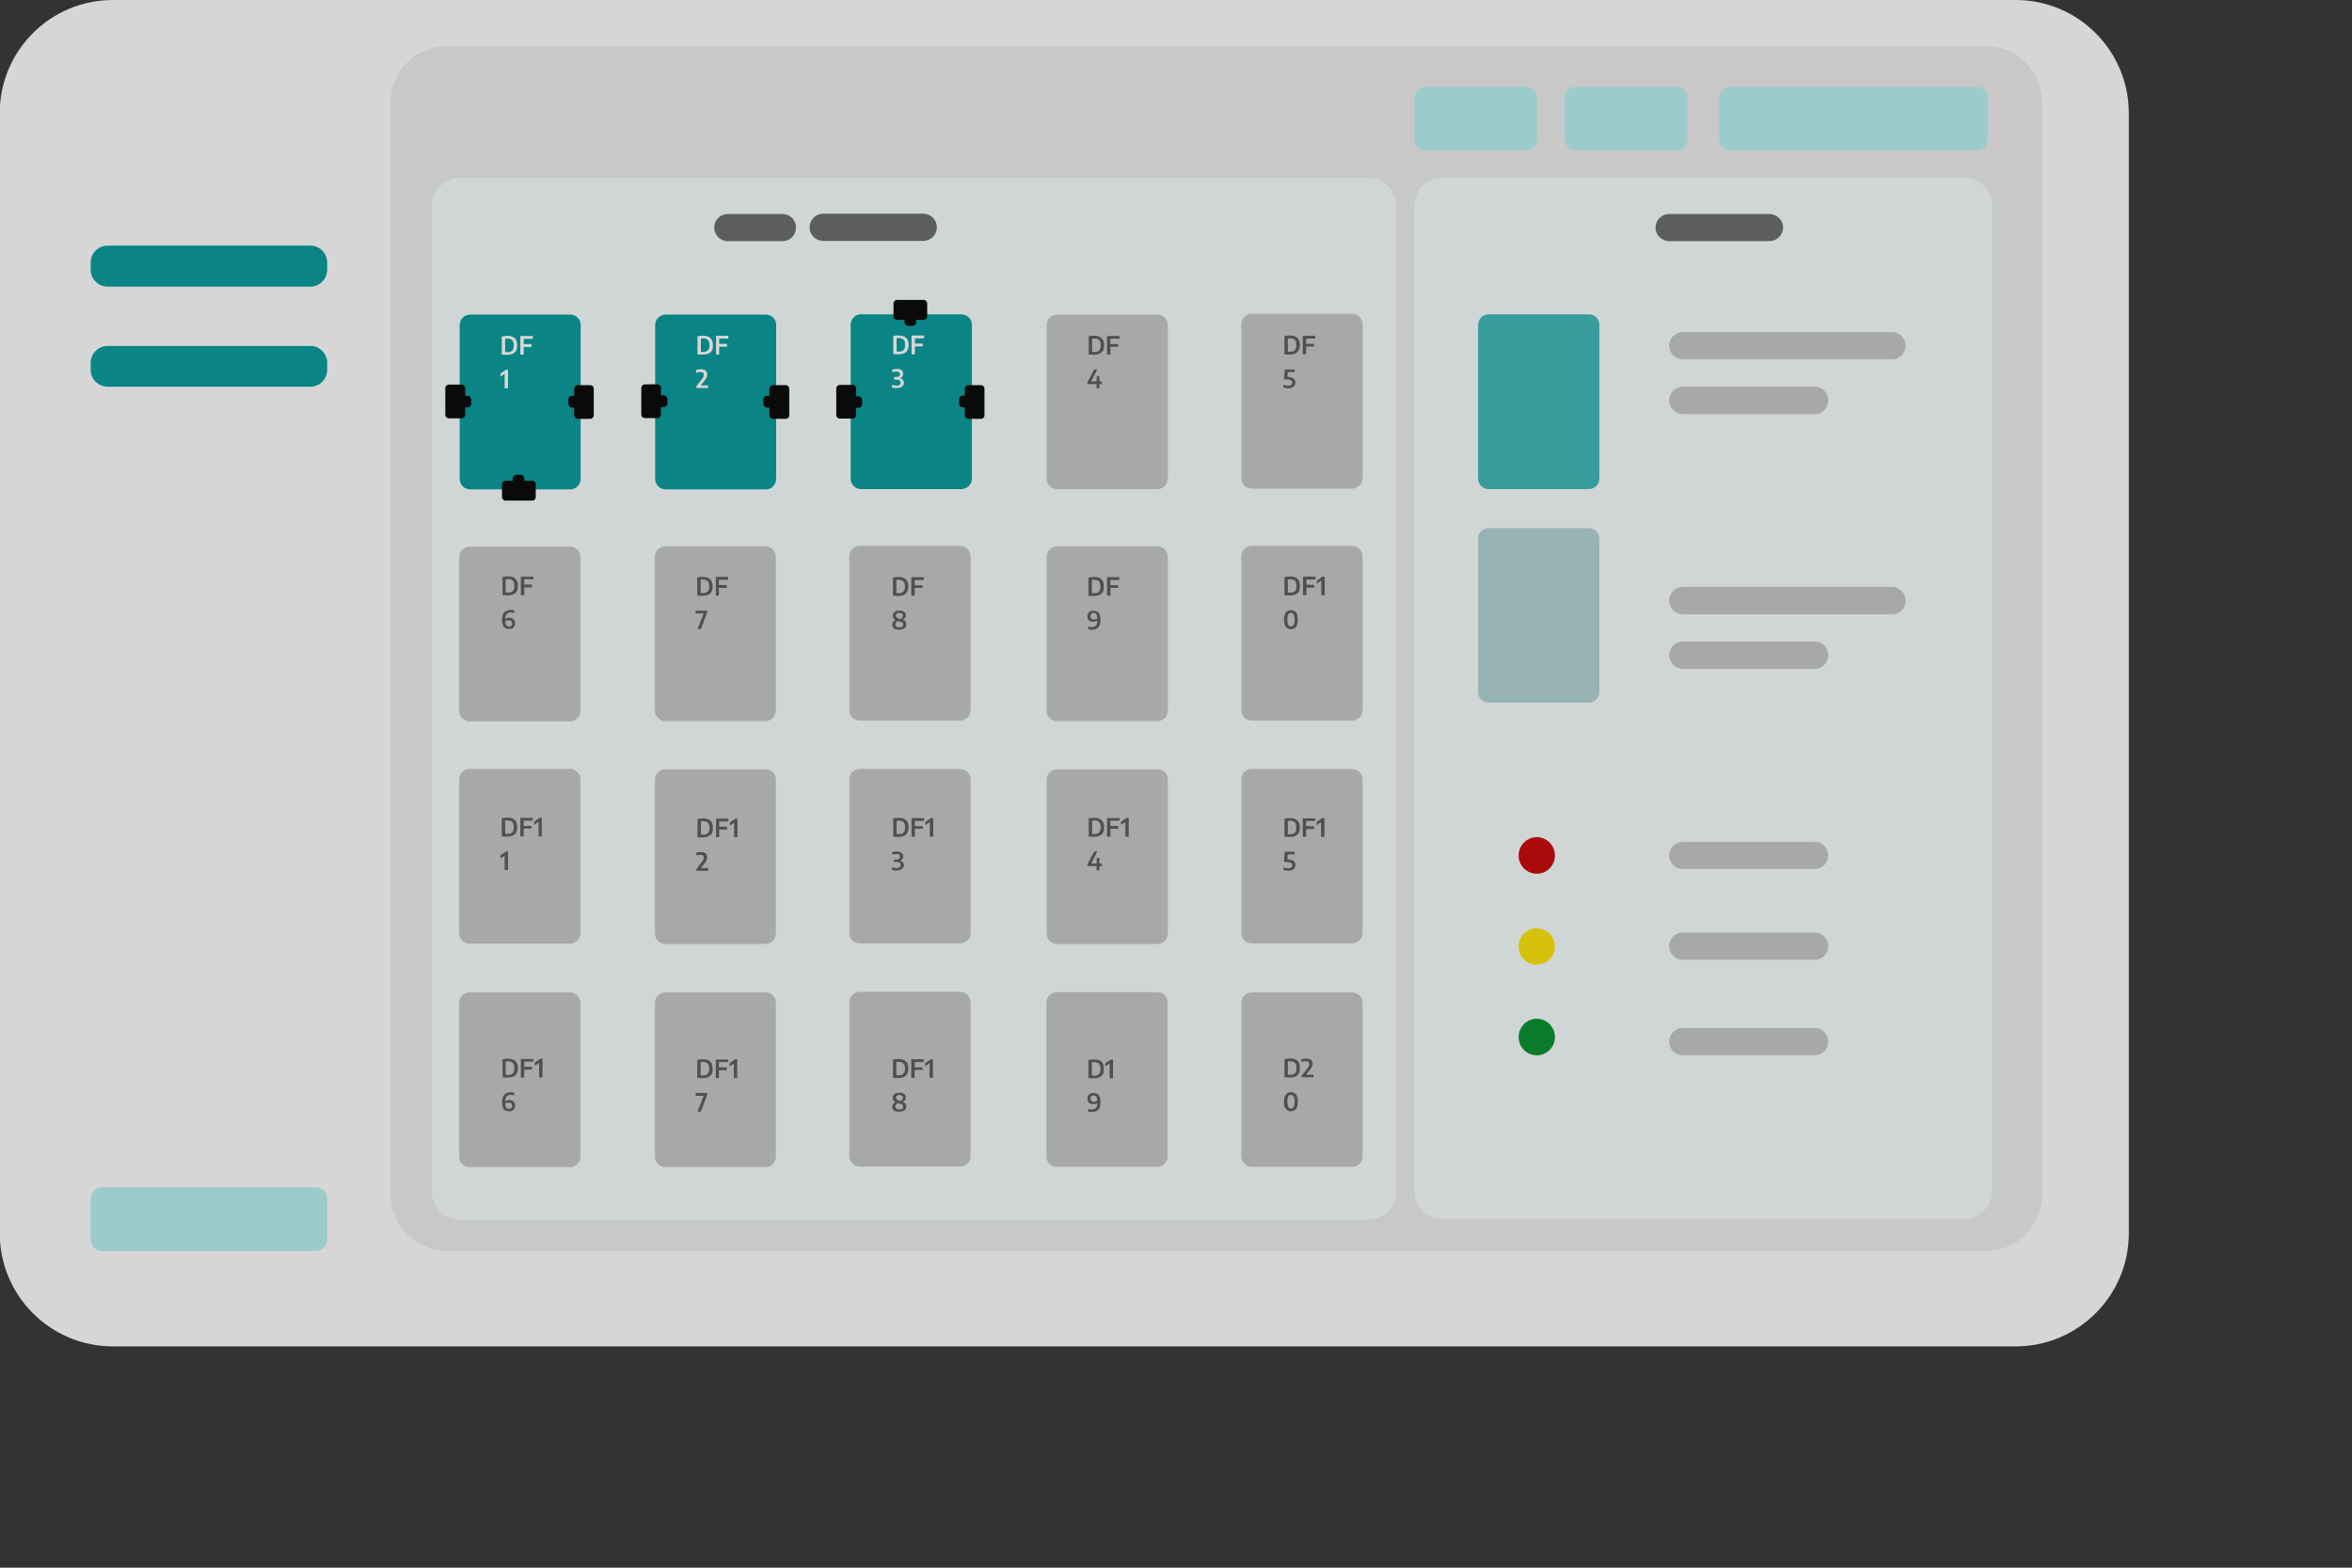 <?xml version="1.0" encoding="utf-8"?>
<svg xmlns="http://www.w3.org/2000/svg" fill="none" height="100%" overflow="visible" preserveAspectRatio="none" style="display: block;" viewBox="0 0 9 6" width="100%">
<rect x="0" y="0" width="9" height="6" fill="#333333" stroke="none"/>
<g id="Group 142406" opacity="0.8">
<g id="Group 142343">
<path d="M-0.001 0.433C-0.001 0.194 0.193 0 0.432 0H7.713C7.952 0 8.146 0.194 8.146 0.433V4.72C8.146 4.959 7.952 5.153 7.713 5.153H0.432C0.193 5.153 -0.001 4.959 -0.001 4.72V0.433Z" fill="white" id="Rectangle 295"/>
<path d="M1.495 0.392C1.495 0.272 1.592 0.176 1.712 0.176H7.598C7.717 0.176 7.814 0.272 7.814 0.392V4.572C7.814 4.692 7.717 4.788 7.598 4.788H1.712C1.592 4.788 1.495 4.692 1.495 4.572V0.392Z" fill="#EDEDED" id="Rectangle 299"/>
<path d="M1.652 0.789C1.652 0.73 1.701 0.681 1.761 0.681H5.235C5.294 0.681 5.343 0.73 5.343 0.789V4.559C5.343 4.619 5.294 4.668 5.235 4.668H1.761C1.701 4.668 1.652 4.619 1.652 4.559V0.789Z" fill="#F8FFFF" id="Rectangle 337"/>
<path d="M5.412 0.788C5.412 0.728 5.46 0.68 5.52 0.68H7.515C7.574 0.68 7.623 0.728 7.623 0.788V4.558C7.623 4.617 7.574 4.666 7.515 4.666H5.52C5.46 4.666 5.412 4.617 5.412 4.558V0.788Z" fill="#F8FFFF" id="Rectangle 338"/>
<path d="M0.347 1.005C0.347 0.969 0.376 0.94 0.412 0.94H1.188C1.223 0.94 1.252 0.969 1.252 1.005V1.032C1.252 1.068 1.223 1.097 1.188 1.097H0.412C0.376 1.097 0.347 1.068 0.347 1.032V1.005Z" fill="#009999" id="Rectangle 296"/>
<path d="M2.733 0.871C2.733 0.842 2.756 0.819 2.785 0.819H2.994C3.023 0.819 3.046 0.842 3.046 0.871C3.046 0.9 3.023 0.923 2.994 0.923H2.785C2.756 0.923 2.733 0.9 2.733 0.871Z" fill="#696969" id="Rectangle 333"/>
<path d="M3.098 0.87C3.098 0.841 3.121 0.818 3.15 0.818H3.533C3.562 0.818 3.585 0.841 3.585 0.87C3.585 0.899 3.562 0.922 3.533 0.922H3.15C3.121 0.922 3.098 0.899 3.098 0.87Z" fill="#696969" id="Rectangle 334"/>
<path d="M6.335 0.871C6.335 0.842 6.359 0.819 6.387 0.819H6.77C6.799 0.819 6.823 0.842 6.823 0.871C6.823 0.9 6.799 0.923 6.77 0.923H6.387C6.359 0.923 6.335 0.9 6.335 0.871Z" fill="#696969" id="Rectangle 340"/>
<path d="M6.579 0.375C6.579 0.351 6.599 0.332 6.622 0.332H7.563C7.587 0.332 7.606 0.351 7.606 0.375V0.532C7.606 0.556 7.587 0.575 7.563 0.575H6.622C6.599 0.575 6.579 0.556 6.579 0.532V0.375Z" fill="#B6F1F1" id="Rectangle 300"/>
<path d="M5.987 0.375C5.987 0.351 6.006 0.332 6.03 0.332H6.414C6.438 0.332 6.457 0.351 6.457 0.375V0.532C6.457 0.556 6.438 0.575 6.414 0.575H6.03C6.006 0.575 5.987 0.556 5.987 0.532V0.375Z" fill="#B6F1F1" id="Rectangle 302"/>
<path d="M0.347 4.587C0.347 4.563 0.367 4.544 0.391 4.544H1.209C1.233 4.544 1.252 4.563 1.252 4.587V4.745C1.252 4.768 1.233 4.788 1.209 4.788H0.391C0.367 4.788 0.347 4.768 0.347 4.745V4.587Z" fill="#B6F1F1" id="Rectangle 309"/>
<path d="M5.412 0.375C5.412 0.351 5.431 0.332 5.455 0.332H5.839C5.863 0.332 5.882 0.351 5.882 0.375V0.532C5.882 0.556 5.863 0.575 5.839 0.575H5.455C5.431 0.575 5.412 0.556 5.412 0.532V0.375Z" fill="#B6F1F1" id="Rectangle 303"/>
<path d="M1.759 1.244C1.759 1.222 1.777 1.204 1.799 1.204H2.182C2.204 1.204 2.222 1.222 2.222 1.244V1.833C2.222 1.855 2.204 1.873 2.182 1.873H1.799C1.777 1.873 1.759 1.855 1.759 1.833V1.244Z" fill="#009999" id="Rectangle 298"/>
<path d="M2.507 1.244C2.507 1.222 2.525 1.204 2.547 1.204H2.93C2.953 1.204 2.97 1.222 2.97 1.244V1.832C2.97 1.855 2.953 1.873 2.93 1.873H2.547C2.525 1.873 2.507 1.855 2.507 1.832V1.244Z" fill="#009999" id="Rectangle 310"/>
<path d="M3.255 1.243C3.255 1.221 3.273 1.203 3.295 1.203H3.678C3.701 1.203 3.719 1.221 3.719 1.243V1.832C3.719 1.854 3.701 1.872 3.678 1.872H3.295C3.273 1.872 3.255 1.854 3.255 1.832V1.243Z" fill="#009999" id="Rectangle 311"/>
<path d="M5.656 1.243C5.656 1.221 5.674 1.203 5.696 1.203H6.08C6.102 1.203 6.12 1.221 6.12 1.243V1.832C6.12 1.854 6.102 1.872 6.08 1.872H5.696C5.674 1.872 5.656 1.854 5.656 1.832V1.243Z" fill="#3AB6B6" id="Rectangle 339"/>
<path d="M5.656 2.061C5.656 2.039 5.674 2.021 5.696 2.021H6.08C6.102 2.021 6.12 2.039 6.12 2.061V2.649C6.12 2.671 6.102 2.689 6.08 2.689H5.696C5.674 2.689 5.656 2.671 5.656 2.649V2.061Z" fill="#B1D3D3" id="Rectangle 341"/>
<path d="M4.005 1.244C4.005 1.222 4.023 1.204 4.045 1.204H4.429C4.451 1.204 4.469 1.222 4.469 1.244V1.832C4.469 1.854 4.451 1.872 4.429 1.872H4.045C4.023 1.872 4.005 1.854 4.005 1.832V1.244Z" fill="#C6C6C6" id="Rectangle 312"/>
<path d="M4.005 2.131C4.005 2.109 4.023 2.091 4.045 2.091H4.429C4.451 2.091 4.469 2.109 4.469 2.131V2.72C4.469 2.742 4.451 2.76 4.429 2.76H4.045C4.023 2.76 4.005 2.742 4.005 2.72V2.131Z" fill="#C6C6C6" id="Rectangle 314"/>
<path d="M4.005 2.984C4.005 2.962 4.023 2.944 4.045 2.944H4.429C4.451 2.944 4.469 2.962 4.469 2.984V3.572C4.469 3.595 4.451 3.613 4.429 3.613H4.045C4.023 3.613 4.005 3.595 4.005 3.572V2.984Z" fill="#C6C6C6" id="Rectangle 319"/>
<path d="M2.506 2.131C2.506 2.109 2.524 2.091 2.546 2.091H2.929C2.951 2.091 2.969 2.109 2.969 2.131V2.719C2.969 2.742 2.951 2.76 2.929 2.76H2.546C2.524 2.76 2.506 2.742 2.506 2.719V2.131Z" fill="#C6C6C6" id="Rectangle 316"/>
<path d="M2.506 2.984C2.506 2.962 2.524 2.944 2.546 2.944H2.929C2.951 2.944 2.969 2.962 2.969 2.984V3.572C2.969 3.595 2.951 3.613 2.929 3.613H2.546C2.524 3.613 2.506 3.595 2.506 3.572V2.984Z" fill="#C6C6C6" id="Rectangle 320"/>
<path d="M1.757 2.132C1.757 2.11 1.775 2.092 1.798 2.092H2.181C2.203 2.092 2.221 2.11 2.221 2.132V2.721C2.221 2.743 2.203 2.761 2.181 2.761H1.798C1.775 2.761 1.757 2.743 1.757 2.721V2.132Z" fill="#C6C6C6" id="Rectangle 318"/>
<path d="M1.757 2.983C1.757 2.961 1.775 2.943 1.798 2.943H2.181C2.203 2.943 2.221 2.961 2.221 2.983V3.572C2.221 3.594 2.203 3.612 2.181 3.612H1.798C1.775 3.612 1.757 3.594 1.757 3.572V2.983Z" fill="#C6C6C6" id="Rectangle 321"/>
<path d="M4.004 3.838C4.004 3.815 4.022 3.797 4.044 3.797H4.428C4.45 3.797 4.468 3.815 4.468 3.838V4.426C4.468 4.448 4.45 4.466 4.428 4.466H4.044C4.022 4.466 4.004 4.448 4.004 4.426V3.838Z" fill="#C6C6C6" id="Rectangle 324"/>
<path d="M4.75 2.13C4.75 2.107 4.768 2.089 4.79 2.089H5.174C5.196 2.089 5.214 2.107 5.214 2.13V2.718C5.214 2.74 5.196 2.758 5.174 2.758H4.79C4.768 2.758 4.75 2.74 4.75 2.718V2.13Z" fill="#C6C6C6" id="Rectangle 315"/>
<path d="M4.75 2.983C4.75 2.961 4.768 2.943 4.79 2.943H5.174C5.196 2.943 5.214 2.961 5.214 2.983V3.571C5.214 3.593 5.196 3.611 5.174 3.611H4.79C4.768 3.611 4.75 3.593 4.75 3.571V2.983Z" fill="#C6C6C6" id="Rectangle 322"/>
<path d="M3.25 2.129C3.25 2.107 3.268 2.089 3.291 2.089H3.674C3.696 2.089 3.714 2.107 3.714 2.129V2.718C3.714 2.74 3.696 2.758 3.674 2.758H3.291C3.268 2.758 3.25 2.74 3.25 2.718V2.129Z" fill="#C6C6C6" id="Rectangle 317"/>
<path d="M3.25 2.983C3.25 2.961 3.268 2.943 3.291 2.943H3.674C3.696 2.943 3.714 2.961 3.714 2.983V3.571C3.714 3.594 3.696 3.611 3.674 3.611H3.291C3.268 3.611 3.25 3.594 3.25 3.571V2.983Z" fill="#C6C6C6" id="Rectangle 323"/>
<path d="M2.506 3.838C2.506 3.816 2.524 3.798 2.546 3.798H2.929C2.951 3.798 2.969 3.816 2.969 3.838V4.427C2.969 4.449 2.951 4.467 2.929 4.467H2.546C2.524 4.467 2.506 4.449 2.506 4.427V3.838Z" fill="#C6C6C6" id="Rectangle 326"/>
<path d="M1.757 3.838C1.757 3.816 1.775 3.798 1.798 3.798H2.181C2.203 3.798 2.221 3.816 2.221 3.838V4.427C2.221 4.449 2.203 4.467 2.181 4.467H1.798C1.775 4.467 1.757 4.449 1.757 4.427V3.838Z" fill="#C6C6C6" id="Rectangle 328"/>
<path d="M4.75 1.241C4.75 1.219 4.768 1.201 4.79 1.201H5.174C5.196 1.201 5.214 1.219 5.214 1.241V1.83C5.214 1.852 5.196 1.87 5.174 1.87H4.79C4.768 1.87 4.75 1.852 4.75 1.83V1.241Z" fill="#C6C6C6" id="Rectangle 313"/>
<path d="M4.75 3.838C4.75 3.816 4.768 3.798 4.79 3.798H5.174C5.196 3.798 5.214 3.816 5.214 3.838V4.426C5.214 4.448 5.196 4.466 5.174 4.466H4.79C4.768 4.466 4.75 4.448 4.75 4.426V3.838Z" fill="#C6C6C6" id="Rectangle 330"/>
<path d="M3.25 3.837C3.25 3.814 3.268 3.796 3.291 3.796H3.674C3.696 3.796 3.714 3.814 3.714 3.837V4.425C3.714 4.447 3.696 4.465 3.674 4.465H3.291C3.268 4.465 3.25 4.447 3.25 4.425V3.837Z" fill="#C6C6C6" id="Rectangle 332"/>
<path d="M0.347 1.389C0.347 1.353 0.376 1.324 0.412 1.324H1.188C1.223 1.324 1.252 1.353 1.252 1.389V1.416C1.252 1.451 1.223 1.48 1.188 1.48H0.412C0.376 1.48 0.347 1.451 0.347 1.416V1.389Z" fill="#009999" id="Rectangle 297"/>
<path d="M6.387 1.323C6.387 1.294 6.411 1.271 6.439 1.271H7.24C7.269 1.271 7.292 1.294 7.292 1.323C7.292 1.352 7.269 1.375 7.24 1.375H6.439C6.411 1.375 6.387 1.352 6.387 1.323Z" fill="#C6C6C6" id="Rectangle 336"/>
<path d="M6.387 1.532C6.387 1.504 6.411 1.48 6.439 1.48H6.944C6.973 1.48 6.996 1.504 6.996 1.532C6.996 1.561 6.973 1.585 6.944 1.585H6.439C6.411 1.585 6.387 1.561 6.387 1.532Z" fill="#C6C6C6" id="Rectangle 343"/>
<path d="M6.387 2.507C6.387 2.479 6.411 2.455 6.439 2.455H6.944C6.973 2.455 6.996 2.479 6.996 2.507C6.996 2.536 6.973 2.56 6.944 2.56H6.439C6.411 2.56 6.387 2.536 6.387 2.507Z" fill="#C6C6C6" id="Rectangle 344"/>
<path d="M6.387 3.274C6.387 3.245 6.411 3.222 6.439 3.222H6.944C6.973 3.222 6.996 3.245 6.996 3.274C6.996 3.303 6.973 3.326 6.944 3.326H6.439C6.411 3.326 6.387 3.303 6.387 3.274Z" fill="#C6C6C6" id="Rectangle 345"/>
<path d="M6.387 3.621C6.387 3.592 6.411 3.569 6.439 3.569H6.944C6.973 3.569 6.996 3.592 6.996 3.621C6.996 3.65 6.973 3.674 6.944 3.674H6.439C6.411 3.674 6.387 3.65 6.387 3.621Z" fill="#C6C6C6" id="Rectangle 346"/>
<path d="M6.387 3.987C6.387 3.958 6.411 3.934 6.439 3.934H6.944C6.973 3.934 6.996 3.958 6.996 3.987C6.996 4.015 6.973 4.039 6.944 4.039H6.439C6.411 4.039 6.387 4.015 6.387 3.987Z" fill="#C6C6C6" id="Rectangle 347"/>
<path d="M6.387 2.299C6.387 2.27 6.411 2.246 6.439 2.246H7.24C7.269 2.246 7.292 2.27 7.292 2.299C7.292 2.328 7.269 2.351 7.24 2.351H6.439C6.411 2.351 6.387 2.328 6.387 2.299Z" fill="#C6C6C6" id="Rectangle 342"/>
<g id="Group 142339">
<path d="M3.419 1.162C3.419 1.154 3.425 1.148 3.432 1.148H3.535C3.542 1.148 3.548 1.154 3.548 1.162V1.21C3.548 1.218 3.542 1.224 3.535 1.224H3.432C3.425 1.224 3.419 1.218 3.419 1.21V1.162Z" fill="black" id="Rectangle 308"/>
<path d="M3.461 1.216C3.461 1.208 3.467 1.202 3.475 1.202H3.492C3.5 1.202 3.506 1.208 3.506 1.216V1.233C3.506 1.24 3.5 1.247 3.492 1.247H3.475C3.467 1.247 3.461 1.24 3.461 1.233V1.216Z" fill="black" id="Rectangle 312_2"/>
</g>
<g id="Group 142332">
<path d="M2.05 1.902C2.05 1.91 2.044 1.916 2.037 1.916L1.934 1.916C1.927 1.916 1.921 1.91 1.921 1.902L1.921 1.854C1.921 1.846 1.927 1.84 1.934 1.84L2.037 1.84C2.044 1.84 2.05 1.846 2.05 1.854L2.05 1.902Z" fill="black" id="Rectangle 308_2"/>
<path d="M2.006 1.848C2.006 1.856 2 1.862 1.993 1.862L1.976 1.862C1.968 1.862 1.962 1.856 1.962 1.848L1.962 1.831C1.962 1.823 1.968 1.817 1.976 1.817L1.993 1.817C2 1.817 2.006 1.823 2.006 1.831L2.006 1.848Z" fill="black" id="Rectangle 312_3"/>
</g>
<g id="Group 142333">
<path d="M2.259 1.474C2.266 1.474 2.272 1.48 2.272 1.487L2.272 1.59C2.272 1.597 2.266 1.603 2.259 1.603H2.21C2.203 1.603 2.197 1.597 2.197 1.59L2.197 1.487C2.197 1.48 2.203 1.474 2.21 1.474H2.259Z" fill="black" id="Rectangle 308_3"/>
<path d="M2.206 1.515C2.213 1.515 2.219 1.521 2.219 1.529L2.219 1.546C2.219 1.553 2.213 1.56 2.206 1.56H2.189C2.181 1.56 2.175 1.553 2.175 1.546L2.175 1.529C2.175 1.521 2.181 1.515 2.189 1.515H2.206Z" fill="black" id="Rectangle 312_4"/>
</g>
<g id="Group 142337">
<path d="M3.007 1.474C3.014 1.474 3.02 1.48 3.02 1.487L3.02 1.59C3.02 1.597 3.014 1.603 3.007 1.603H2.958C2.95 1.603 2.944 1.597 2.944 1.59L2.944 1.487C2.944 1.48 2.95 1.474 2.958 1.474H3.007Z" fill="black" id="Rectangle 308_4"/>
<path d="M2.952 1.515C2.96 1.515 2.966 1.521 2.966 1.529L2.966 1.546C2.966 1.553 2.96 1.56 2.952 1.56H2.935C2.927 1.56 2.921 1.553 2.921 1.546L2.921 1.529C2.921 1.521 2.927 1.515 2.935 1.515H2.952Z" fill="black" id="Rectangle 312_5"/>
</g>
<g id="Group 142341">
<path d="M3.754 1.474C3.761 1.474 3.767 1.48 3.767 1.487L3.767 1.59C3.767 1.597 3.761 1.603 3.754 1.603H3.705C3.698 1.603 3.692 1.597 3.692 1.59L3.692 1.487C3.692 1.48 3.698 1.474 3.705 1.474H3.754Z" fill="black" id="Rectangle 308_5"/>
<path d="M3.701 1.514C3.708 1.514 3.714 1.52 3.714 1.528L3.714 1.545C3.714 1.553 3.708 1.559 3.701 1.559H3.684C3.676 1.559 3.67 1.553 3.67 1.545L3.67 1.528C3.67 1.52 3.676 1.514 3.684 1.514H3.701Z" fill="black" id="Rectangle 312_6"/>
</g>
<g id="Group 142334">
<path d="M1.717 1.601C1.71 1.601 1.704 1.595 1.704 1.588L1.704 1.485C1.704 1.478 1.71 1.472 1.717 1.472H1.766C1.774 1.472 1.78 1.478 1.78 1.485L1.78 1.588C1.78 1.595 1.774 1.601 1.766 1.601H1.717Z" fill="black" id="Rectangle 308_6"/>
<path d="M1.772 1.559C1.765 1.559 1.758 1.553 1.758 1.545L1.758 1.529C1.758 1.521 1.765 1.515 1.772 1.515H1.789C1.797 1.515 1.803 1.521 1.803 1.529L1.803 1.545C1.803 1.553 1.797 1.559 1.789 1.559H1.772Z" fill="black" id="Rectangle 312_7"/>
</g>
<g id="Group 142338">
<path d="M2.467 1.6C2.46 1.6 2.454 1.594 2.454 1.587L2.454 1.484C2.454 1.477 2.46 1.471 2.467 1.471H2.516C2.523 1.471 2.529 1.477 2.529 1.484L2.529 1.587C2.529 1.594 2.523 1.6 2.516 1.6H2.467Z" fill="black" id="Rectangle 308_7"/>
<path d="M2.523 1.558C2.515 1.558 2.509 1.552 2.509 1.544L2.509 1.527C2.509 1.52 2.515 1.513 2.523 1.513H2.54C2.547 1.513 2.554 1.52 2.554 1.527L2.554 1.544C2.554 1.552 2.547 1.558 2.54 1.558H2.523Z" fill="black" id="Rectangle 312_8"/>
</g>
<g id="Group 142342">
<path d="M3.214 1.602C3.206 1.602 3.2 1.596 3.2 1.589L3.2 1.486C3.2 1.479 3.206 1.473 3.214 1.473H3.263C3.27 1.473 3.276 1.479 3.276 1.486L3.276 1.589C3.276 1.596 3.27 1.602 3.263 1.602H3.214Z" fill="black" id="Rectangle 308_8"/>
<path d="M3.268 1.561C3.261 1.561 3.254 1.555 3.254 1.547L3.254 1.53C3.254 1.523 3.261 1.517 3.268 1.517H3.285C3.293 1.517 3.299 1.523 3.299 1.53L3.299 1.547C3.299 1.555 3.293 1.561 3.285 1.561H3.268Z" fill="black" id="Rectangle 312_9"/>
</g>
<g id="DF1">
<path d="M1.939 1.358C1.937 1.358 1.935 1.358 1.933 1.358C1.931 1.358 1.929 1.358 1.927 1.358C1.925 1.358 1.922 1.357 1.92 1.357V1.288C1.922 1.287 1.925 1.287 1.927 1.287C1.929 1.286 1.932 1.286 1.934 1.286C1.937 1.286 1.939 1.285 1.941 1.285C1.954 1.285 1.963 1.288 1.97 1.294C1.976 1.3 1.979 1.309 1.979 1.322C1.979 1.33 1.978 1.337 1.975 1.343C1.972 1.348 1.967 1.352 1.961 1.354C1.955 1.357 1.948 1.358 1.939 1.358ZM1.942 1.348C1.947 1.348 1.952 1.347 1.955 1.345C1.959 1.343 1.962 1.341 1.963 1.337C1.965 1.333 1.966 1.328 1.966 1.322C1.966 1.316 1.965 1.311 1.963 1.307C1.962 1.303 1.959 1.3 1.956 1.299C1.952 1.297 1.948 1.296 1.942 1.296C1.941 1.296 1.939 1.296 1.938 1.296C1.936 1.296 1.935 1.297 1.933 1.297V1.347C1.935 1.347 1.936 1.347 1.937 1.347C1.939 1.348 1.94 1.348 1.942 1.348Z" fill="white"/>
<path d="M1.991 1.357V1.286H2.039V1.297H2.004V1.357H1.991ZM1.999 1.328V1.317H2.034V1.328H1.999Z" fill="white"/>
<path d="M1.931 1.486V1.423L1.936 1.427L1.915 1.442V1.43L1.936 1.415H1.944V1.486H1.931Z" fill="white"/>
</g>
<g id="DF6">
<path d="M1.941 2.279C1.939 2.279 1.937 2.278 1.935 2.278C1.933 2.278 1.931 2.278 1.929 2.278C1.927 2.278 1.925 2.278 1.923 2.277V2.208C1.925 2.208 1.927 2.207 1.929 2.207C1.932 2.207 1.934 2.206 1.937 2.206C1.939 2.206 1.941 2.206 1.944 2.206C1.956 2.206 1.966 2.209 1.972 2.215C1.978 2.221 1.982 2.23 1.982 2.242C1.982 2.251 1.98 2.258 1.977 2.263C1.974 2.268 1.97 2.272 1.964 2.275C1.958 2.277 1.95 2.279 1.941 2.279ZM1.944 2.268C1.95 2.268 1.954 2.267 1.958 2.265C1.961 2.264 1.964 2.261 1.966 2.257C1.968 2.253 1.968 2.248 1.968 2.242C1.968 2.236 1.968 2.231 1.966 2.227C1.964 2.224 1.961 2.221 1.958 2.219C1.954 2.217 1.95 2.216 1.945 2.216C1.943 2.216 1.942 2.216 1.94 2.217C1.938 2.217 1.937 2.217 1.935 2.217V2.268C1.937 2.268 1.938 2.268 1.94 2.268C1.941 2.268 1.943 2.268 1.944 2.268Z" fill="#585858"/>
<path d="M1.993 2.278V2.207H2.041V2.217H2.006V2.278H1.993ZM2.001 2.248V2.237H2.036V2.248H2.001Z" fill="#585858"/>
<path d="M1.948 2.407C1.944 2.407 1.94 2.407 1.937 2.406C1.934 2.404 1.931 2.402 1.928 2.4C1.926 2.397 1.924 2.393 1.923 2.389C1.922 2.385 1.921 2.379 1.921 2.373C1.921 2.364 1.922 2.357 1.925 2.351C1.927 2.346 1.931 2.341 1.936 2.339C1.941 2.336 1.947 2.334 1.954 2.334C1.956 2.334 1.959 2.335 1.961 2.335C1.964 2.335 1.966 2.336 1.968 2.337V2.347C1.966 2.346 1.964 2.345 1.961 2.345C1.959 2.345 1.957 2.344 1.954 2.344C1.95 2.344 1.946 2.345 1.943 2.347C1.94 2.349 1.937 2.352 1.936 2.355C1.934 2.359 1.933 2.364 1.933 2.37V2.375C1.933 2.38 1.934 2.383 1.934 2.386C1.935 2.389 1.936 2.391 1.937 2.393C1.939 2.395 1.94 2.396 1.942 2.397C1.944 2.398 1.946 2.398 1.948 2.398C1.95 2.398 1.952 2.398 1.954 2.397C1.956 2.396 1.957 2.395 1.958 2.393C1.959 2.391 1.96 2.389 1.96 2.386C1.96 2.383 1.959 2.381 1.958 2.379C1.957 2.377 1.955 2.376 1.953 2.375C1.951 2.374 1.949 2.374 1.946 2.374C1.945 2.374 1.943 2.374 1.941 2.374C1.939 2.375 1.937 2.376 1.936 2.376C1.934 2.377 1.933 2.379 1.931 2.38V2.371C1.933 2.369 1.936 2.367 1.939 2.366C1.942 2.365 1.945 2.364 1.949 2.364C1.953 2.364 1.957 2.365 1.96 2.367C1.964 2.368 1.966 2.37 1.968 2.374C1.97 2.377 1.971 2.381 1.971 2.386C1.971 2.39 1.97 2.394 1.968 2.397C1.966 2.401 1.964 2.403 1.96 2.405C1.957 2.407 1.952 2.407 1.948 2.407Z" fill="#585858"/>
</g>
<g id="DF11">
<path d="M1.939 3.202C1.937 3.202 1.935 3.202 1.933 3.202C1.931 3.202 1.929 3.202 1.927 3.202C1.925 3.201 1.922 3.201 1.92 3.201V3.132C1.922 3.131 1.925 3.131 1.927 3.13C1.929 3.13 1.932 3.13 1.934 3.13C1.937 3.129 1.939 3.129 1.941 3.129C1.954 3.129 1.963 3.132 1.97 3.138C1.976 3.144 1.979 3.153 1.979 3.166C1.979 3.174 1.978 3.181 1.975 3.186C1.972 3.192 1.967 3.196 1.961 3.198C1.955 3.201 1.948 3.202 1.939 3.202ZM1.942 3.191C1.947 3.191 1.952 3.191 1.955 3.189C1.959 3.187 1.962 3.184 1.963 3.181C1.965 3.177 1.966 3.172 1.966 3.166C1.966 3.16 1.965 3.155 1.963 3.151C1.962 3.147 1.959 3.144 1.956 3.143C1.952 3.141 1.948 3.14 1.942 3.14C1.941 3.14 1.939 3.14 1.938 3.14C1.936 3.14 1.935 3.14 1.933 3.141V3.191C1.935 3.191 1.936 3.191 1.937 3.191C1.939 3.191 1.94 3.191 1.942 3.191Z" fill="#585858"/>
<path d="M1.991 3.201V3.13H2.039V3.141H2.004V3.201H1.991ZM1.999 3.171V3.161H2.034V3.171H1.999Z" fill="#585858"/>
<path d="M2.061 3.201V3.138L2.065 3.142L2.044 3.157V3.145L2.065 3.13H2.073V3.201H2.061Z" fill="#585858"/>
<path d="M1.931 3.33V3.267L1.936 3.271L1.915 3.286V3.274L1.936 3.259H1.944V3.33H1.931Z" fill="#585858"/>
</g>
<g id="DF16">
<path d="M1.941 4.124C1.939 4.124 1.937 4.124 1.935 4.124C1.933 4.124 1.931 4.124 1.929 4.124C1.927 4.124 1.925 4.124 1.923 4.123V4.054C1.925 4.054 1.927 4.053 1.929 4.053C1.932 4.053 1.934 4.052 1.937 4.052C1.939 4.052 1.941 4.052 1.944 4.052C1.956 4.052 1.966 4.055 1.972 4.061C1.978 4.067 1.982 4.076 1.982 4.088C1.982 4.097 1.98 4.104 1.977 4.109C1.974 4.114 1.97 4.118 1.964 4.121C1.958 4.123 1.95 4.124 1.941 4.124ZM1.944 4.114C1.95 4.114 1.954 4.113 1.958 4.111C1.961 4.11 1.964 4.107 1.966 4.103C1.968 4.099 1.968 4.094 1.968 4.088C1.968 4.082 1.968 4.077 1.966 4.073C1.964 4.069 1.961 4.067 1.958 4.065C1.954 4.063 1.95 4.062 1.945 4.062C1.943 4.062 1.942 4.062 1.94 4.063C1.938 4.063 1.937 4.063 1.935 4.063V4.113C1.937 4.114 1.938 4.114 1.94 4.114C1.941 4.114 1.943 4.114 1.944 4.114Z" fill="#585858"/>
<path d="M1.993 4.124V4.053H2.041V4.063H2.006V4.124H1.993ZM2.001 4.094V4.083H2.036V4.094H2.001Z" fill="#585858"/>
<path d="M2.063 4.124V4.06L2.067 4.065L2.046 4.079V4.067L2.067 4.052H2.076V4.124H2.063Z" fill="#585858"/>
<path d="M1.948 4.253C1.944 4.253 1.94 4.253 1.937 4.252C1.934 4.25 1.931 4.248 1.928 4.246C1.926 4.243 1.924 4.239 1.923 4.235C1.922 4.231 1.921 4.225 1.921 4.219C1.921 4.21 1.922 4.203 1.925 4.197C1.927 4.192 1.931 4.187 1.936 4.185C1.941 4.182 1.947 4.18 1.954 4.18C1.956 4.18 1.959 4.181 1.961 4.181C1.964 4.181 1.966 4.182 1.968 4.183V4.193C1.966 4.192 1.964 4.191 1.961 4.191C1.959 4.19 1.957 4.19 1.954 4.19C1.95 4.19 1.946 4.191 1.943 4.193C1.94 4.195 1.937 4.198 1.936 4.201C1.934 4.205 1.933 4.21 1.933 4.216V4.221C1.933 4.225 1.934 4.229 1.934 4.232C1.935 4.235 1.936 4.237 1.937 4.239C1.939 4.241 1.94 4.242 1.942 4.243C1.944 4.244 1.946 4.244 1.948 4.244C1.95 4.244 1.952 4.244 1.954 4.243C1.956 4.242 1.957 4.241 1.958 4.239C1.959 4.237 1.96 4.235 1.96 4.232C1.96 4.229 1.959 4.227 1.958 4.225C1.957 4.223 1.955 4.222 1.953 4.221C1.951 4.22 1.949 4.22 1.946 4.22C1.945 4.22 1.943 4.22 1.941 4.22C1.939 4.221 1.937 4.221 1.936 4.222C1.934 4.223 1.933 4.225 1.931 4.226V4.217C1.933 4.215 1.936 4.213 1.939 4.212C1.942 4.211 1.945 4.21 1.949 4.21C1.953 4.21 1.957 4.211 1.96 4.213C1.964 4.214 1.966 4.216 1.968 4.22C1.97 4.223 1.971 4.227 1.971 4.232C1.971 4.236 1.97 4.24 1.968 4.243C1.966 4.247 1.964 4.249 1.96 4.251C1.957 4.253 1.952 4.253 1.948 4.253Z" fill="#585858"/>
</g>
<g id="DF2">
<path d="M2.688 1.357C2.686 1.357 2.684 1.357 2.682 1.357C2.68 1.357 2.678 1.357 2.675 1.357C2.673 1.357 2.671 1.357 2.669 1.356V1.287C2.671 1.286 2.673 1.286 2.676 1.286C2.678 1.285 2.681 1.285 2.683 1.285C2.686 1.285 2.688 1.285 2.69 1.285C2.703 1.285 2.712 1.288 2.719 1.294C2.725 1.3 2.728 1.309 2.728 1.321C2.728 1.33 2.727 1.336 2.724 1.342C2.721 1.347 2.716 1.351 2.71 1.354C2.704 1.356 2.697 1.357 2.688 1.357ZM2.691 1.347C2.696 1.347 2.701 1.346 2.704 1.344C2.708 1.342 2.71 1.34 2.712 1.336C2.714 1.332 2.715 1.327 2.715 1.321C2.715 1.315 2.714 1.31 2.712 1.306C2.71 1.302 2.708 1.3 2.704 1.298C2.701 1.296 2.696 1.295 2.691 1.295C2.69 1.295 2.688 1.295 2.687 1.295C2.685 1.296 2.683 1.296 2.682 1.296V1.346C2.683 1.347 2.685 1.347 2.686 1.347C2.688 1.347 2.689 1.347 2.691 1.347Z" fill="white"/>
<path d="M2.74 1.357V1.285H2.787V1.296H2.752V1.357H2.74ZM2.748 1.327V1.316H2.782V1.327H2.748Z" fill="white"/>
<path d="M2.665 1.485V1.478L2.684 1.453C2.687 1.45 2.688 1.448 2.69 1.446C2.691 1.444 2.692 1.442 2.692 1.44C2.693 1.438 2.693 1.436 2.693 1.434C2.693 1.431 2.692 1.428 2.69 1.426C2.688 1.425 2.684 1.424 2.679 1.424C2.677 1.424 2.674 1.424 2.671 1.425C2.668 1.425 2.666 1.426 2.664 1.427V1.416C2.665 1.415 2.667 1.415 2.669 1.415C2.671 1.414 2.673 1.414 2.675 1.414C2.677 1.413 2.679 1.413 2.681 1.413C2.689 1.413 2.695 1.415 2.7 1.418C2.704 1.421 2.706 1.426 2.706 1.433C2.706 1.436 2.706 1.438 2.705 1.441C2.704 1.443 2.703 1.446 2.702 1.448C2.7 1.451 2.698 1.454 2.696 1.457L2.679 1.478L2.678 1.475H2.71V1.485H2.665Z" fill="white"/>
</g>
<g id="DF7">
<path d="M2.687 2.28C2.685 2.28 2.683 2.28 2.681 2.28C2.679 2.28 2.677 2.28 2.674 2.28C2.672 2.28 2.67 2.28 2.668 2.279V2.21C2.67 2.209 2.672 2.209 2.675 2.209C2.677 2.208 2.68 2.208 2.682 2.208C2.684 2.208 2.687 2.208 2.689 2.208C2.702 2.208 2.711 2.211 2.718 2.217C2.724 2.223 2.727 2.232 2.727 2.244C2.727 2.253 2.726 2.259 2.723 2.265C2.72 2.27 2.715 2.274 2.709 2.277C2.703 2.279 2.696 2.28 2.687 2.28ZM2.69 2.27C2.695 2.27 2.7 2.269 2.703 2.267C2.707 2.265 2.709 2.263 2.711 2.259C2.713 2.255 2.714 2.25 2.714 2.244C2.714 2.238 2.713 2.233 2.711 2.229C2.709 2.225 2.707 2.223 2.703 2.221C2.7 2.219 2.695 2.218 2.69 2.218C2.689 2.218 2.687 2.218 2.686 2.218C2.684 2.219 2.682 2.219 2.681 2.219V2.269C2.682 2.27 2.684 2.27 2.685 2.27C2.687 2.27 2.688 2.27 2.69 2.27Z" fill="#585858"/>
<path d="M2.739 2.28V2.208H2.786V2.219H2.751V2.28H2.739ZM2.747 2.25V2.239H2.781V2.25H2.747Z" fill="#585858"/>
<path d="M2.669 2.408L2.694 2.344L2.698 2.348H2.662V2.337H2.706V2.344L2.682 2.408H2.669Z" fill="#585858"/>
</g>
<g id="DF12">
<path d="M2.688 3.205C2.686 3.205 2.684 3.205 2.682 3.205C2.68 3.205 2.678 3.205 2.675 3.205C2.673 3.205 2.671 3.204 2.669 3.204V3.135C2.671 3.134 2.673 3.134 2.676 3.134C2.678 3.133 2.681 3.133 2.683 3.133C2.686 3.133 2.688 3.132 2.69 3.132C2.703 3.132 2.712 3.135 2.719 3.141C2.725 3.147 2.728 3.156 2.728 3.169C2.728 3.177 2.727 3.184 2.724 3.19C2.721 3.195 2.716 3.199 2.71 3.201C2.704 3.204 2.697 3.205 2.688 3.205ZM2.691 3.195C2.696 3.195 2.701 3.194 2.704 3.192C2.708 3.19 2.71 3.188 2.712 3.184C2.714 3.18 2.715 3.175 2.715 3.169C2.715 3.163 2.714 3.158 2.712 3.154C2.71 3.15 2.708 3.147 2.704 3.146C2.701 3.144 2.696 3.143 2.691 3.143C2.69 3.143 2.688 3.143 2.687 3.143C2.685 3.143 2.683 3.144 2.682 3.144V3.194C2.683 3.194 2.685 3.194 2.686 3.194C2.688 3.195 2.689 3.195 2.691 3.195Z" fill="#585858"/>
<path d="M2.74 3.204V3.133H2.787V3.144H2.752V3.204H2.74ZM2.748 3.175V3.164H2.782V3.175H2.748Z" fill="#585858"/>
<path d="M2.809 3.204V3.141L2.814 3.145L2.793 3.16V3.148L2.814 3.133H2.822V3.204H2.809Z" fill="#585858"/>
<path d="M2.665 3.333V3.326L2.684 3.301C2.687 3.298 2.688 3.296 2.69 3.293C2.691 3.291 2.692 3.289 2.692 3.288C2.693 3.286 2.693 3.284 2.693 3.282C2.693 3.279 2.692 3.276 2.69 3.274C2.688 3.272 2.684 3.272 2.679 3.272C2.677 3.272 2.674 3.272 2.671 3.272C2.668 3.273 2.666 3.273 2.664 3.274V3.264C2.665 3.263 2.667 3.263 2.669 3.262C2.671 3.262 2.673 3.262 2.675 3.261C2.677 3.261 2.679 3.261 2.681 3.261C2.689 3.261 2.695 3.263 2.7 3.266C2.704 3.269 2.706 3.274 2.706 3.281C2.706 3.284 2.706 3.286 2.705 3.288C2.704 3.291 2.703 3.293 2.702 3.296C2.7 3.299 2.698 3.302 2.696 3.305L2.679 3.326L2.678 3.322H2.71V3.333H2.665Z" fill="#585858"/>
</g>
<g id="DF17">
<path d="M2.687 4.127C2.685 4.127 2.683 4.127 2.681 4.126C2.679 4.126 2.677 4.126 2.674 4.126C2.672 4.126 2.67 4.126 2.668 4.125V4.056C2.67 4.056 2.672 4.055 2.675 4.055C2.677 4.055 2.68 4.054 2.682 4.054C2.684 4.054 2.687 4.054 2.689 4.054C2.702 4.054 2.711 4.057 2.718 4.063C2.724 4.069 2.727 4.078 2.727 4.09C2.727 4.099 2.726 4.106 2.723 4.111C2.72 4.116 2.715 4.12 2.709 4.123C2.703 4.125 2.696 4.127 2.687 4.127ZM2.69 4.116C2.695 4.116 2.7 4.115 2.703 4.113C2.707 4.112 2.709 4.109 2.711 4.105C2.713 4.101 2.714 4.096 2.714 4.09C2.714 4.084 2.713 4.079 2.711 4.075C2.709 4.072 2.707 4.069 2.703 4.067C2.7 4.065 2.695 4.064 2.69 4.064C2.689 4.064 2.687 4.064 2.686 4.065C2.684 4.065 2.682 4.065 2.681 4.065V4.116C2.682 4.116 2.684 4.116 2.685 4.116C2.687 4.116 2.688 4.116 2.69 4.116Z" fill="#585858"/>
<path d="M2.739 4.126V4.055H2.786V4.065H2.751V4.126H2.739ZM2.747 4.096V4.085H2.781V4.096H2.747Z" fill="#585858"/>
<path d="M2.808 4.126V4.063L2.813 4.067L2.792 4.082V4.069L2.813 4.054H2.821V4.126H2.808Z" fill="#585858"/>
<path d="M2.669 4.255L2.694 4.19L2.698 4.194H2.662V4.183H2.706V4.19L2.682 4.255H2.669Z" fill="#585858"/>
</g>
<g id="DF3">
<path d="M3.436 1.356C3.434 1.356 3.432 1.356 3.43 1.356C3.428 1.356 3.426 1.356 3.424 1.356C3.422 1.356 3.42 1.355 3.418 1.355V1.286C3.42 1.285 3.422 1.285 3.424 1.285C3.427 1.284 3.429 1.284 3.432 1.284C3.434 1.284 3.436 1.284 3.439 1.284C3.451 1.284 3.461 1.287 3.467 1.293C3.474 1.298 3.477 1.308 3.477 1.32C3.477 1.329 3.475 1.335 3.472 1.341C3.469 1.346 3.465 1.35 3.459 1.353C3.453 1.355 3.445 1.356 3.436 1.356ZM3.439 1.346C3.445 1.346 3.449 1.345 3.453 1.343C3.456 1.341 3.459 1.339 3.461 1.335C3.463 1.331 3.463 1.326 3.463 1.32C3.463 1.314 3.463 1.309 3.461 1.305C3.459 1.301 3.456 1.299 3.453 1.297C3.449 1.295 3.445 1.294 3.44 1.294C3.438 1.294 3.437 1.294 3.435 1.294C3.434 1.295 3.432 1.295 3.431 1.295V1.345C3.432 1.345 3.433 1.346 3.435 1.346C3.436 1.346 3.438 1.346 3.439 1.346Z" fill="white"/>
<path d="M3.488 1.356V1.284H3.536V1.295H3.501V1.356H3.488ZM3.497 1.326V1.315H3.531V1.326H3.497Z" fill="white"/>
<path d="M3.431 1.485C3.428 1.485 3.425 1.485 3.422 1.485C3.418 1.484 3.416 1.484 3.413 1.483V1.473C3.416 1.474 3.419 1.474 3.422 1.475C3.425 1.475 3.428 1.476 3.43 1.476C3.436 1.476 3.44 1.475 3.442 1.473C3.445 1.471 3.446 1.468 3.446 1.464C3.446 1.46 3.445 1.458 3.443 1.456C3.44 1.454 3.436 1.453 3.431 1.453H3.421V1.443H3.428C3.433 1.443 3.437 1.442 3.44 1.44C3.443 1.438 3.444 1.435 3.444 1.432C3.444 1.429 3.443 1.426 3.441 1.425C3.438 1.423 3.435 1.422 3.43 1.422C3.428 1.422 3.425 1.422 3.422 1.423C3.419 1.423 3.417 1.424 3.414 1.425V1.415C3.416 1.414 3.417 1.414 3.419 1.413C3.421 1.413 3.423 1.413 3.425 1.413C3.427 1.412 3.43 1.412 3.431 1.412C3.44 1.412 3.446 1.414 3.45 1.417C3.454 1.42 3.456 1.425 3.456 1.431C3.456 1.435 3.455 1.439 3.452 1.442C3.45 1.445 3.446 1.447 3.442 1.448L3.442 1.447C3.447 1.448 3.451 1.45 3.454 1.453C3.457 1.456 3.459 1.46 3.459 1.465C3.459 1.469 3.458 1.473 3.455 1.476C3.453 1.479 3.45 1.481 3.446 1.483C3.442 1.484 3.437 1.485 3.431 1.485Z" fill="white"/>
</g>
<g id="DF8">
<path d="M3.435 2.281C3.433 2.281 3.431 2.281 3.429 2.281C3.427 2.281 3.425 2.281 3.423 2.28C3.421 2.28 3.419 2.28 3.417 2.28V2.211C3.419 2.21 3.421 2.21 3.423 2.209C3.426 2.209 3.428 2.209 3.431 2.209C3.433 2.208 3.436 2.208 3.438 2.208C3.45 2.208 3.46 2.211 3.466 2.217C3.473 2.223 3.476 2.232 3.476 2.245C3.476 2.253 3.474 2.26 3.471 2.265C3.468 2.271 3.464 2.275 3.458 2.277C3.452 2.28 3.444 2.281 3.435 2.281ZM3.438 2.27C3.444 2.27 3.448 2.27 3.452 2.268C3.455 2.266 3.458 2.263 3.46 2.26C3.462 2.256 3.463 2.251 3.463 2.245C3.463 2.239 3.462 2.234 3.46 2.23C3.458 2.226 3.455 2.223 3.452 2.221C3.448 2.22 3.444 2.219 3.439 2.219C3.437 2.219 3.436 2.219 3.434 2.219C3.433 2.219 3.431 2.219 3.43 2.22V2.27C3.431 2.27 3.432 2.27 3.434 2.27C3.435 2.27 3.437 2.27 3.438 2.27Z" fill="#585858"/>
<path d="M3.487 2.28V2.209H3.535V2.22H3.5V2.28H3.487ZM3.496 2.25V2.24H3.53V2.25H3.496Z" fill="#585858"/>
<path d="M3.441 2.41C3.435 2.41 3.43 2.409 3.426 2.408C3.422 2.406 3.419 2.404 3.417 2.401C3.415 2.398 3.414 2.395 3.414 2.391C3.414 2.387 3.415 2.383 3.418 2.38C3.421 2.377 3.424 2.374 3.429 2.373L3.438 2.376C3.434 2.377 3.431 2.379 3.429 2.382C3.427 2.384 3.426 2.387 3.426 2.39C3.426 2.393 3.427 2.396 3.43 2.398C3.432 2.4 3.436 2.401 3.441 2.401C3.446 2.401 3.45 2.4 3.453 2.398C3.455 2.396 3.456 2.394 3.456 2.391C3.456 2.389 3.456 2.387 3.455 2.385C3.454 2.384 3.452 2.382 3.45 2.381C3.447 2.38 3.444 2.379 3.439 2.378C3.434 2.377 3.429 2.375 3.425 2.373C3.422 2.371 3.42 2.368 3.418 2.365C3.417 2.363 3.416 2.36 3.416 2.356C3.416 2.352 3.417 2.349 3.419 2.346C3.421 2.343 3.424 2.341 3.428 2.339C3.431 2.338 3.436 2.337 3.442 2.337C3.449 2.337 3.455 2.338 3.46 2.342C3.464 2.345 3.466 2.349 3.466 2.355C3.466 2.357 3.466 2.36 3.465 2.362C3.464 2.364 3.462 2.367 3.46 2.368C3.458 2.37 3.455 2.372 3.452 2.373L3.444 2.37C3.448 2.368 3.451 2.366 3.452 2.364C3.454 2.362 3.455 2.359 3.455 2.356C3.455 2.353 3.454 2.35 3.452 2.349C3.449 2.347 3.446 2.346 3.442 2.346C3.437 2.346 3.434 2.347 3.432 2.349C3.429 2.35 3.428 2.353 3.428 2.356C3.428 2.358 3.429 2.36 3.43 2.361C3.431 2.363 3.432 2.364 3.435 2.365C3.437 2.366 3.441 2.368 3.445 2.369C3.451 2.37 3.456 2.372 3.459 2.374C3.462 2.376 3.465 2.378 3.466 2.381C3.468 2.383 3.468 2.386 3.468 2.39C3.468 2.394 3.467 2.397 3.465 2.4C3.463 2.403 3.46 2.406 3.456 2.407C3.452 2.409 3.447 2.41 3.441 2.41Z" fill="#585858"/>
</g>
<g id="DF13">
<path d="M3.436 3.203C3.434 3.203 3.432 3.203 3.43 3.203C3.428 3.203 3.426 3.203 3.424 3.203C3.422 3.202 3.42 3.202 3.418 3.202V3.133C3.42 3.132 3.422 3.132 3.424 3.131C3.427 3.131 3.429 3.131 3.432 3.131C3.434 3.13 3.436 3.13 3.439 3.13C3.451 3.13 3.461 3.133 3.467 3.139C3.474 3.145 3.477 3.154 3.477 3.167C3.477 3.175 3.475 3.182 3.472 3.187C3.469 3.193 3.465 3.197 3.459 3.199C3.453 3.202 3.445 3.203 3.436 3.203ZM3.439 3.192C3.445 3.192 3.449 3.192 3.453 3.19C3.456 3.188 3.459 3.185 3.461 3.182C3.463 3.178 3.463 3.173 3.463 3.167C3.463 3.161 3.463 3.156 3.461 3.152C3.459 3.148 3.456 3.145 3.453 3.143C3.449 3.142 3.445 3.141 3.44 3.141C3.438 3.141 3.437 3.141 3.435 3.141C3.434 3.141 3.432 3.141 3.431 3.142V3.192C3.432 3.192 3.433 3.192 3.435 3.192C3.436 3.192 3.438 3.192 3.439 3.192Z" fill="#585858"/>
<path d="M3.488 3.202V3.131H3.536V3.142H3.501V3.202H3.488ZM3.497 3.172V3.162H3.531V3.172H3.497Z" fill="#585858"/>
<path d="M3.558 3.202V3.139L3.562 3.143L3.541 3.158V3.146L3.562 3.131H3.571V3.202H3.558Z" fill="#585858"/>
<path d="M3.431 3.332C3.428 3.332 3.425 3.332 3.422 3.331C3.418 3.331 3.416 3.33 3.413 3.329V3.32C3.416 3.32 3.419 3.321 3.422 3.321C3.425 3.322 3.428 3.322 3.43 3.322C3.436 3.322 3.44 3.321 3.442 3.319C3.445 3.317 3.446 3.314 3.446 3.311C3.446 3.307 3.445 3.304 3.443 3.302C3.44 3.3 3.436 3.299 3.431 3.299H3.421V3.29H3.428C3.433 3.29 3.437 3.289 3.44 3.287C3.443 3.285 3.444 3.282 3.444 3.279C3.444 3.275 3.443 3.273 3.441 3.271C3.438 3.269 3.435 3.269 3.43 3.269C3.428 3.269 3.425 3.269 3.422 3.269C3.419 3.27 3.417 3.27 3.414 3.271V3.261C3.416 3.261 3.417 3.26 3.419 3.26C3.421 3.26 3.423 3.259 3.425 3.259C3.427 3.259 3.43 3.259 3.431 3.259C3.44 3.259 3.446 3.26 3.45 3.264C3.454 3.267 3.456 3.272 3.456 3.278C3.456 3.282 3.455 3.286 3.452 3.289C3.45 3.292 3.446 3.294 3.442 3.295L3.442 3.294C3.447 3.295 3.451 3.296 3.454 3.299C3.457 3.302 3.459 3.306 3.459 3.311C3.459 3.316 3.458 3.319 3.455 3.322C3.453 3.325 3.45 3.328 3.446 3.329C3.442 3.331 3.437 3.332 3.431 3.332Z" fill="#585858"/>
</g>
<g id="DF18">
<path d="M3.435 4.126C3.433 4.126 3.431 4.126 3.429 4.126C3.427 4.126 3.425 4.126 3.423 4.126C3.421 4.125 3.419 4.125 3.417 4.125V4.056C3.419 4.055 3.421 4.055 3.423 4.054C3.426 4.054 3.428 4.054 3.431 4.054C3.433 4.053 3.436 4.053 3.438 4.053C3.45 4.053 3.46 4.056 3.466 4.062C3.473 4.068 3.476 4.077 3.476 4.09C3.476 4.098 3.474 4.105 3.471 4.11C3.468 4.116 3.464 4.12 3.458 4.122C3.452 4.125 3.444 4.126 3.435 4.126ZM3.438 4.115C3.444 4.115 3.448 4.115 3.452 4.113C3.455 4.111 3.458 4.108 3.46 4.105C3.462 4.101 3.463 4.096 3.463 4.09C3.463 4.084 3.462 4.079 3.46 4.075C3.458 4.071 3.455 4.068 3.452 4.067C3.448 4.065 3.444 4.064 3.439 4.064C3.437 4.064 3.436 4.064 3.434 4.064C3.433 4.064 3.431 4.064 3.43 4.065V4.115C3.431 4.115 3.432 4.115 3.434 4.115C3.435 4.115 3.437 4.115 3.438 4.115Z" fill="#585858"/>
<path d="M3.487 4.125V4.054H3.535V4.065H3.5V4.125H3.487ZM3.496 4.095V4.085H3.53V4.095H3.496Z" fill="#585858"/>
<path d="M3.557 4.125V4.062L3.562 4.066L3.54 4.081V4.069L3.562 4.054H3.57V4.125H3.557Z" fill="#585858"/>
<path d="M3.441 4.255C3.435 4.255 3.43 4.254 3.426 4.253C3.422 4.251 3.419 4.249 3.417 4.246C3.415 4.243 3.414 4.24 3.414 4.236C3.414 4.232 3.415 4.228 3.418 4.225C3.421 4.222 3.424 4.219 3.429 4.218L3.438 4.221C3.434 4.222 3.431 4.224 3.429 4.227C3.427 4.229 3.426 4.232 3.426 4.235C3.426 4.238 3.427 4.241 3.43 4.243C3.432 4.245 3.436 4.246 3.441 4.246C3.446 4.246 3.45 4.245 3.453 4.243C3.455 4.241 3.456 4.239 3.456 4.236C3.456 4.234 3.456 4.232 3.455 4.23C3.454 4.229 3.452 4.227 3.45 4.226C3.447 4.225 3.444 4.224 3.439 4.223C3.434 4.222 3.429 4.22 3.425 4.218C3.422 4.216 3.42 4.213 3.418 4.211C3.417 4.208 3.416 4.205 3.416 4.201C3.416 4.197 3.417 4.194 3.419 4.191C3.421 4.188 3.424 4.186 3.428 4.184C3.431 4.183 3.436 4.182 3.442 4.182C3.449 4.182 3.455 4.183 3.46 4.187C3.464 4.19 3.466 4.194 3.466 4.2C3.466 4.203 3.466 4.205 3.465 4.207C3.464 4.21 3.462 4.212 3.46 4.213C3.458 4.215 3.455 4.217 3.452 4.218L3.444 4.215C3.448 4.213 3.451 4.211 3.452 4.209C3.454 4.207 3.455 4.204 3.455 4.201C3.455 4.198 3.454 4.195 3.452 4.194C3.449 4.192 3.446 4.191 3.442 4.191C3.437 4.191 3.434 4.192 3.432 4.194C3.429 4.195 3.428 4.198 3.428 4.201C3.428 4.203 3.429 4.205 3.43 4.206C3.431 4.208 3.432 4.209 3.435 4.21C3.437 4.211 3.441 4.213 3.445 4.214C3.451 4.215 3.456 4.217 3.459 4.219C3.462 4.221 3.465 4.223 3.466 4.226C3.468 4.228 3.468 4.231 3.468 4.235C3.468 4.239 3.467 4.242 3.465 4.245C3.463 4.248 3.46 4.251 3.456 4.252C3.452 4.254 3.447 4.255 3.441 4.255Z" fill="#585858"/>
</g>
<g id="DF4">
<path d="M4.185 1.358C4.183 1.358 4.181 1.358 4.179 1.358C4.177 1.357 4.175 1.357 4.172 1.357C4.17 1.357 4.168 1.357 4.166 1.357V1.287C4.168 1.287 4.17 1.286 4.173 1.286C4.175 1.286 4.178 1.285 4.18 1.285C4.182 1.285 4.185 1.285 4.187 1.285C4.2 1.285 4.209 1.288 4.215 1.294C4.222 1.3 4.225 1.309 4.225 1.321C4.225 1.33 4.224 1.337 4.221 1.342C4.218 1.347 4.213 1.351 4.207 1.354C4.201 1.356 4.194 1.358 4.185 1.358ZM4.188 1.347C4.193 1.347 4.198 1.346 4.201 1.345C4.205 1.343 4.207 1.34 4.209 1.336C4.211 1.332 4.212 1.328 4.212 1.321C4.212 1.315 4.211 1.31 4.209 1.306C4.207 1.303 4.205 1.3 4.201 1.298C4.198 1.296 4.193 1.296 4.188 1.296C4.187 1.296 4.185 1.296 4.183 1.296C4.182 1.296 4.18 1.296 4.179 1.296V1.347C4.18 1.347 4.182 1.347 4.183 1.347C4.185 1.347 4.186 1.347 4.188 1.347Z" fill="#585858"/>
<path d="M4.236 1.357V1.286H4.284V1.296H4.249V1.357H4.236ZM4.245 1.327V1.317H4.279V1.327H4.245Z" fill="#585858"/>
<path d="M4.161 1.47V1.463L4.187 1.414H4.199L4.174 1.463L4.172 1.46H4.217V1.47H4.161ZM4.196 1.486V1.46L4.197 1.439H4.207V1.486H4.196Z" fill="#585858"/>
</g>
<g id="DF9">
<path d="M4.184 2.281C4.182 2.281 4.18 2.281 4.178 2.281C4.176 2.281 4.174 2.281 4.172 2.281C4.17 2.28 4.167 2.28 4.165 2.28V2.211C4.167 2.21 4.17 2.21 4.172 2.209C4.174 2.209 4.177 2.209 4.179 2.209C4.182 2.208 4.184 2.208 4.186 2.208C4.199 2.208 4.208 2.211 4.215 2.217C4.221 2.223 4.224 2.232 4.224 2.245C4.224 2.253 4.223 2.26 4.22 2.265C4.217 2.271 4.212 2.275 4.206 2.277C4.2 2.28 4.193 2.281 4.184 2.281ZM4.187 2.27C4.192 2.27 4.197 2.27 4.2 2.268C4.204 2.266 4.207 2.263 4.208 2.26C4.21 2.256 4.211 2.251 4.211 2.245C4.211 2.239 4.21 2.234 4.208 2.23C4.207 2.226 4.204 2.223 4.2 2.222C4.197 2.22 4.193 2.219 4.187 2.219C4.186 2.219 4.184 2.219 4.183 2.219C4.181 2.219 4.18 2.219 4.178 2.22V2.27C4.18 2.27 4.181 2.27 4.182 2.27C4.184 2.27 4.185 2.27 4.187 2.27Z" fill="#585858"/>
<path d="M4.236 2.28V2.209H4.283V2.22H4.249V2.28H4.236ZM4.244 2.25V2.24H4.279V2.25H4.244Z" fill="#585858"/>
<path d="M4.185 2.337C4.189 2.337 4.192 2.338 4.195 2.339C4.199 2.34 4.202 2.342 4.204 2.345C4.206 2.348 4.208 2.351 4.209 2.355C4.211 2.36 4.211 2.365 4.211 2.371C4.211 2.38 4.21 2.387 4.208 2.393C4.205 2.399 4.201 2.403 4.196 2.406C4.191 2.409 4.185 2.41 4.178 2.41C4.176 2.41 4.173 2.41 4.171 2.409C4.169 2.409 4.166 2.409 4.164 2.408V2.398C4.167 2.399 4.169 2.399 4.171 2.399C4.173 2.4 4.176 2.4 4.178 2.4C4.183 2.4 4.186 2.399 4.19 2.397C4.193 2.396 4.195 2.393 4.197 2.389C4.198 2.385 4.199 2.38 4.199 2.374V2.369C4.199 2.365 4.198 2.361 4.198 2.358C4.197 2.355 4.196 2.353 4.195 2.351C4.194 2.349 4.192 2.348 4.19 2.347C4.189 2.347 4.187 2.346 4.185 2.346C4.182 2.346 4.18 2.347 4.178 2.348C4.177 2.348 4.175 2.35 4.174 2.352C4.173 2.353 4.173 2.356 4.173 2.358C4.173 2.361 4.173 2.363 4.174 2.365C4.175 2.367 4.177 2.368 4.179 2.369C4.181 2.37 4.183 2.371 4.186 2.371C4.188 2.371 4.189 2.37 4.191 2.37C4.193 2.369 4.195 2.369 4.197 2.368C4.198 2.367 4.2 2.366 4.201 2.364V2.374C4.199 2.376 4.196 2.377 4.193 2.378C4.19 2.379 4.187 2.38 4.183 2.38C4.179 2.38 4.175 2.379 4.172 2.378C4.168 2.376 4.166 2.374 4.164 2.371C4.162 2.368 4.161 2.364 4.161 2.359C4.161 2.354 4.162 2.35 4.164 2.347C4.166 2.344 4.169 2.341 4.172 2.339C4.176 2.338 4.18 2.337 4.185 2.337Z" fill="#585858"/>
</g>
<g id="DF14">
<path d="M4.185 3.203C4.183 3.203 4.181 3.202 4.179 3.202C4.177 3.202 4.175 3.202 4.172 3.202C4.17 3.202 4.168 3.202 4.166 3.201V3.132C4.168 3.132 4.17 3.131 4.173 3.131C4.175 3.131 4.178 3.13 4.18 3.13C4.182 3.13 4.185 3.13 4.187 3.13C4.2 3.13 4.209 3.133 4.215 3.139C4.222 3.145 4.225 3.154 4.225 3.166C4.225 3.175 4.224 3.182 4.221 3.187C4.218 3.192 4.213 3.196 4.207 3.199C4.201 3.201 4.194 3.203 4.185 3.203ZM4.188 3.192C4.193 3.192 4.198 3.191 4.201 3.189C4.205 3.188 4.207 3.185 4.209 3.181C4.211 3.177 4.212 3.172 4.212 3.166C4.212 3.16 4.211 3.155 4.209 3.151C4.207 3.147 4.205 3.145 4.201 3.143C4.198 3.141 4.193 3.14 4.188 3.14C4.187 3.14 4.185 3.14 4.183 3.141C4.182 3.141 4.18 3.141 4.179 3.141V3.191C4.18 3.192 4.182 3.192 4.183 3.192C4.185 3.192 4.186 3.192 4.188 3.192Z" fill="#585858"/>
<path d="M4.236 3.202V3.131H4.284V3.141H4.249V3.202H4.236ZM4.245 3.172V3.161H4.279V3.172H4.245Z" fill="#585858"/>
<path d="M4.306 3.202V3.138L4.311 3.143L4.29 3.157V3.145L4.311 3.13H4.319V3.202H4.306Z" fill="#585858"/>
<path d="M4.161 3.315V3.308L4.187 3.259H4.199L4.174 3.308L4.172 3.305H4.217V3.315H4.161ZM4.196 3.331V3.305L4.197 3.283H4.207V3.331H4.196Z" fill="#585858"/>
</g>
<g id="D19">
<path d="M4.184 4.127C4.182 4.127 4.18 4.127 4.178 4.127C4.176 4.127 4.174 4.127 4.172 4.127C4.17 4.127 4.167 4.126 4.165 4.126V4.057C4.167 4.056 4.17 4.056 4.172 4.056C4.174 4.055 4.177 4.055 4.179 4.055C4.182 4.055 4.184 4.055 4.186 4.055C4.199 4.055 4.208 4.057 4.215 4.063C4.221 4.069 4.224 4.078 4.224 4.091C4.224 4.099 4.223 4.106 4.22 4.112C4.217 4.117 4.212 4.121 4.206 4.123C4.2 4.126 4.193 4.127 4.184 4.127ZM4.187 4.117C4.192 4.117 4.197 4.116 4.2 4.114C4.204 4.112 4.207 4.11 4.208 4.106C4.21 4.102 4.211 4.097 4.211 4.091C4.211 4.085 4.21 4.08 4.208 4.076C4.207 4.072 4.204 4.069 4.2 4.068C4.197 4.066 4.193 4.065 4.187 4.065C4.186 4.065 4.184 4.065 4.183 4.065C4.181 4.065 4.18 4.066 4.178 4.066V4.116C4.18 4.116 4.181 4.116 4.182 4.117C4.184 4.117 4.185 4.117 4.187 4.117Z" fill="#585858"/>
<path d="M4.246 4.127V4.063L4.251 4.067L4.229 4.082V4.07L4.251 4.055H4.259V4.127H4.246Z" fill="#585858"/>
<path d="M4.185 4.183C4.189 4.183 4.192 4.184 4.195 4.185C4.199 4.186 4.202 4.188 4.204 4.191C4.206 4.194 4.208 4.197 4.209 4.202C4.211 4.206 4.211 4.211 4.211 4.217C4.211 4.226 4.21 4.233 4.208 4.239C4.205 4.245 4.201 4.249 4.196 4.252C4.191 4.255 4.185 4.256 4.178 4.256C4.176 4.256 4.173 4.256 4.171 4.256C4.169 4.255 4.166 4.255 4.164 4.254V4.244C4.167 4.245 4.169 4.245 4.171 4.246C4.173 4.246 4.176 4.246 4.178 4.246C4.183 4.246 4.186 4.245 4.19 4.243C4.193 4.242 4.195 4.239 4.197 4.235C4.198 4.231 4.199 4.227 4.199 4.221V4.215C4.199 4.211 4.198 4.207 4.198 4.204C4.197 4.201 4.196 4.199 4.195 4.197C4.194 4.196 4.192 4.194 4.19 4.194C4.189 4.193 4.187 4.193 4.185 4.193C4.182 4.193 4.18 4.193 4.178 4.194C4.177 4.195 4.175 4.196 4.174 4.198C4.173 4.2 4.173 4.202 4.173 4.205C4.173 4.207 4.173 4.21 4.174 4.211C4.175 4.213 4.177 4.215 4.179 4.215C4.181 4.216 4.183 4.217 4.186 4.217C4.188 4.217 4.189 4.217 4.191 4.216C4.193 4.216 4.195 4.215 4.197 4.214C4.198 4.213 4.2 4.212 4.201 4.211V4.22C4.199 4.222 4.196 4.223 4.193 4.225C4.19 4.226 4.187 4.226 4.183 4.226C4.179 4.226 4.175 4.225 4.172 4.224C4.168 4.222 4.166 4.22 4.164 4.217C4.162 4.214 4.161 4.21 4.161 4.205C4.161 4.2 4.162 4.196 4.164 4.193C4.166 4.19 4.169 4.187 4.172 4.186C4.176 4.184 4.18 4.183 4.185 4.183Z" fill="#585858"/>
</g>
<g id="DF5">
<path d="M4.933 1.357C4.931 1.357 4.929 1.357 4.927 1.357C4.925 1.357 4.923 1.357 4.921 1.356C4.919 1.356 4.917 1.356 4.915 1.356V1.286C4.917 1.286 4.919 1.286 4.921 1.285C4.924 1.285 4.926 1.285 4.929 1.284C4.931 1.284 4.933 1.284 4.936 1.284C4.948 1.284 4.958 1.287 4.964 1.293C4.971 1.299 4.974 1.308 4.974 1.321C4.974 1.329 4.972 1.336 4.969 1.341C4.966 1.347 4.962 1.351 4.956 1.353C4.95 1.356 4.942 1.357 4.933 1.357ZM4.936 1.346C4.942 1.346 4.946 1.345 4.95 1.344C4.953 1.342 4.956 1.339 4.958 1.335C4.96 1.332 4.96 1.327 4.96 1.32C4.96 1.314 4.96 1.309 4.958 1.306C4.956 1.302 4.953 1.299 4.95 1.297C4.946 1.296 4.942 1.295 4.937 1.295C4.935 1.295 4.934 1.295 4.932 1.295C4.931 1.295 4.929 1.295 4.928 1.296V1.346C4.929 1.346 4.93 1.346 4.932 1.346C4.933 1.346 4.935 1.346 4.936 1.346Z" fill="#585858"/>
<path d="M4.985 1.356V1.285H5.033V1.296H4.998V1.356H4.985ZM4.994 1.326V1.316H5.028V1.326H4.994Z" fill="#585858"/>
<path d="M4.929 1.486C4.926 1.486 4.923 1.486 4.92 1.485C4.917 1.485 4.914 1.484 4.911 1.483V1.473C4.914 1.474 4.917 1.475 4.92 1.475C4.923 1.476 4.926 1.476 4.929 1.476C4.934 1.476 4.938 1.475 4.941 1.473C4.943 1.471 4.945 1.468 4.945 1.464C4.945 1.462 4.944 1.46 4.943 1.458C4.941 1.456 4.939 1.455 4.936 1.454C4.933 1.453 4.928 1.452 4.923 1.452L4.913 1.452L4.916 1.414H4.954V1.424H4.922L4.928 1.418L4.926 1.447L4.918 1.442L4.927 1.442C4.934 1.443 4.94 1.444 4.944 1.446C4.949 1.447 4.952 1.45 4.954 1.453C4.956 1.456 4.957 1.46 4.957 1.464C4.957 1.471 4.954 1.476 4.95 1.48C4.945 1.484 4.938 1.486 4.929 1.486Z" fill="#585858"/>
</g>
<g id="DF10">
<path d="M4.934 2.279C4.932 2.279 4.93 2.279 4.928 2.279C4.926 2.279 4.924 2.279 4.922 2.279C4.92 2.278 4.918 2.278 4.915 2.278V2.209C4.918 2.208 4.92 2.208 4.922 2.207C4.925 2.207 4.927 2.207 4.929 2.207C4.932 2.207 4.934 2.206 4.937 2.206C4.949 2.206 4.959 2.209 4.965 2.215C4.971 2.221 4.974 2.23 4.974 2.243C4.974 2.251 4.973 2.258 4.97 2.264C4.967 2.269 4.963 2.273 4.957 2.275C4.951 2.278 4.943 2.279 4.934 2.279ZM4.937 2.268C4.943 2.268 4.947 2.268 4.951 2.266C4.954 2.264 4.957 2.261 4.959 2.258C4.96 2.254 4.961 2.249 4.961 2.243C4.961 2.237 4.96 2.232 4.959 2.228C4.957 2.224 4.954 2.221 4.951 2.22C4.947 2.218 4.943 2.217 4.937 2.217C4.936 2.217 4.935 2.217 4.933 2.217C4.931 2.217 4.93 2.218 4.928 2.218V2.268C4.93 2.268 4.931 2.268 4.933 2.268C4.934 2.268 4.936 2.268 4.937 2.268Z" fill="#585858"/>
<path d="M4.986 2.278V2.207H5.034V2.218H4.999V2.278H4.986ZM4.994 2.249V2.238H5.029V2.249H4.994Z" fill="#585858"/>
<path d="M5.056 2.278V2.215L5.06 2.219L5.039 2.234V2.222L5.06 2.207H5.069V2.278H5.056Z" fill="#585858"/>
<path d="M4.94 2.408C4.934 2.408 4.93 2.407 4.926 2.404C4.922 2.402 4.919 2.398 4.916 2.392C4.914 2.387 4.913 2.38 4.913 2.372C4.913 2.363 4.914 2.356 4.916 2.351C4.919 2.345 4.922 2.341 4.926 2.339C4.93 2.336 4.934 2.335 4.94 2.335C4.945 2.335 4.95 2.336 4.954 2.339C4.958 2.341 4.961 2.345 4.963 2.351C4.965 2.356 4.966 2.363 4.966 2.372C4.966 2.38 4.965 2.387 4.963 2.392C4.961 2.398 4.958 2.402 4.954 2.404C4.95 2.407 4.945 2.408 4.94 2.408ZM4.94 2.397C4.943 2.397 4.945 2.397 4.947 2.395C4.949 2.394 4.951 2.391 4.952 2.387C4.953 2.383 4.954 2.378 4.954 2.372C4.954 2.365 4.953 2.36 4.952 2.356C4.951 2.352 4.949 2.35 4.947 2.348C4.945 2.346 4.943 2.346 4.94 2.346C4.937 2.346 4.935 2.346 4.932 2.348C4.93 2.35 4.929 2.352 4.928 2.356C4.927 2.36 4.926 2.365 4.926 2.371C4.926 2.378 4.927 2.383 4.928 2.387C4.929 2.391 4.93 2.394 4.932 2.395C4.935 2.397 4.937 2.397 4.94 2.397Z" fill="#585858"/>
</g>
<g id="DF15">
<path d="M4.933 3.203C4.931 3.203 4.929 3.203 4.927 3.203C4.925 3.203 4.923 3.203 4.921 3.203C4.919 3.203 4.917 3.203 4.915 3.202V3.133C4.917 3.133 4.919 3.132 4.921 3.132C4.924 3.132 4.926 3.131 4.929 3.131C4.931 3.131 4.933 3.131 4.936 3.131C4.948 3.131 4.958 3.134 4.964 3.14C4.971 3.146 4.974 3.155 4.974 3.167C4.974 3.176 4.972 3.183 4.969 3.188C4.966 3.193 4.962 3.197 4.956 3.2C4.95 3.202 4.942 3.203 4.933 3.203ZM4.936 3.193C4.942 3.193 4.946 3.192 4.95 3.19C4.953 3.189 4.956 3.186 4.958 3.182C4.96 3.178 4.96 3.173 4.96 3.167C4.96 3.161 4.96 3.156 4.958 3.152C4.956 3.148 4.953 3.146 4.95 3.144C4.946 3.142 4.942 3.141 4.937 3.141C4.935 3.141 4.934 3.141 4.932 3.142C4.931 3.142 4.929 3.142 4.928 3.142V3.192C4.929 3.193 4.93 3.193 4.932 3.193C4.933 3.193 4.935 3.193 4.936 3.193Z" fill="#585858"/>
<path d="M4.985 3.203V3.132H5.033V3.142H4.998V3.203H4.985ZM4.994 3.173V3.162H5.028V3.173H4.994Z" fill="#585858"/>
<path d="M5.055 3.203V3.139L5.059 3.144L5.038 3.158V3.146L5.059 3.131H5.068V3.203H5.055Z" fill="#585858"/>
<path d="M4.929 3.332C4.926 3.332 4.923 3.332 4.92 3.332C4.917 3.331 4.914 3.331 4.911 3.33V3.32C4.914 3.321 4.917 3.321 4.92 3.322C4.923 3.322 4.926 3.323 4.929 3.323C4.934 3.323 4.938 3.322 4.941 3.32C4.943 3.318 4.945 3.315 4.945 3.311C4.945 3.308 4.944 3.306 4.943 3.305C4.941 3.303 4.939 3.302 4.936 3.301C4.933 3.3 4.928 3.299 4.923 3.299L4.913 3.298L4.916 3.26H4.954V3.27H4.922L4.928 3.265L4.926 3.293L4.918 3.289L4.927 3.289C4.934 3.289 4.94 3.291 4.944 3.292C4.949 3.294 4.952 3.296 4.954 3.299C4.956 3.302 4.957 3.306 4.957 3.311C4.957 3.318 4.954 3.323 4.95 3.327C4.945 3.331 4.938 3.332 4.929 3.332Z" fill="#585858"/>
</g>
<g id="D20">
<path d="M4.934 4.124C4.932 4.124 4.93 4.124 4.928 4.124C4.926 4.124 4.924 4.124 4.922 4.124C4.92 4.123 4.918 4.123 4.915 4.123V4.054C4.918 4.053 4.92 4.053 4.922 4.052C4.925 4.052 4.927 4.052 4.929 4.052C4.932 4.051 4.934 4.051 4.937 4.051C4.949 4.051 4.959 4.054 4.965 4.06C4.971 4.066 4.974 4.075 4.974 4.088C4.974 4.096 4.973 4.103 4.97 4.109C4.967 4.114 4.963 4.118 4.957 4.12C4.951 4.123 4.943 4.124 4.934 4.124ZM4.937 4.113C4.943 4.113 4.947 4.113 4.951 4.111C4.954 4.109 4.957 4.106 4.959 4.103C4.96 4.099 4.961 4.094 4.961 4.088C4.961 4.082 4.96 4.077 4.959 4.073C4.957 4.069 4.954 4.066 4.951 4.065C4.947 4.063 4.943 4.062 4.937 4.062C4.936 4.062 4.935 4.062 4.933 4.062C4.931 4.062 4.93 4.062 4.928 4.063V4.113C4.93 4.113 4.931 4.113 4.933 4.113C4.934 4.113 4.936 4.113 4.937 4.113Z" fill="#585858"/>
<path d="M4.981 4.123V4.116L5.001 4.091C5.003 4.088 5.005 4.086 5.006 4.084C5.007 4.082 5.008 4.08 5.009 4.078C5.009 4.076 5.01 4.074 5.01 4.072C5.01 4.069 5.009 4.066 5.006 4.064C5.004 4.063 5.001 4.062 4.996 4.062C4.993 4.062 4.99 4.062 4.988 4.062C4.985 4.063 4.983 4.064 4.98 4.065V4.054C4.982 4.053 4.983 4.053 4.985 4.053C4.987 4.052 4.989 4.052 4.991 4.052C4.993 4.051 4.995 4.051 4.997 4.051C5.005 4.051 5.012 4.053 5.016 4.056C5.02 4.059 5.023 4.064 5.023 4.071C5.023 4.074 5.022 4.076 5.022 4.079C5.021 4.081 5.02 4.084 5.018 4.086C5.017 4.089 5.015 4.092 5.012 4.095L4.995 4.116L4.995 4.113H5.026V4.123H4.981Z" fill="#585858"/>
<path d="M4.94 4.253C4.934 4.253 4.93 4.252 4.926 4.249C4.922 4.247 4.919 4.243 4.916 4.237C4.914 4.232 4.913 4.225 4.913 4.216C4.913 4.208 4.914 4.201 4.916 4.196C4.919 4.19 4.922 4.186 4.926 4.184C4.93 4.181 4.934 4.18 4.94 4.18C4.945 4.18 4.95 4.181 4.954 4.184C4.958 4.186 4.961 4.19 4.963 4.196C4.965 4.201 4.966 4.208 4.966 4.216C4.966 4.225 4.965 4.232 4.963 4.237C4.961 4.243 4.958 4.247 4.954 4.249C4.95 4.252 4.945 4.253 4.94 4.253ZM4.94 4.242C4.943 4.242 4.945 4.242 4.947 4.24C4.949 4.238 4.951 4.236 4.952 4.232C4.953 4.228 4.954 4.223 4.954 4.217C4.954 4.21 4.953 4.205 4.952 4.201C4.951 4.197 4.949 4.194 4.947 4.193C4.945 4.191 4.943 4.191 4.94 4.191C4.937 4.191 4.935 4.191 4.932 4.193C4.93 4.194 4.929 4.197 4.928 4.201C4.927 4.205 4.926 4.21 4.926 4.216C4.926 4.223 4.927 4.228 4.928 4.232C4.929 4.236 4.93 4.238 4.932 4.24C4.935 4.242 4.937 4.242 4.94 4.242Z" fill="#585858"/>
</g>
<path d="M5.95 3.274C5.95 3.313 5.919 3.344 5.881 3.344C5.842 3.344 5.811 3.313 5.811 3.274C5.811 3.236 5.842 3.204 5.881 3.204C5.919 3.204 5.95 3.236 5.95 3.274Z" fill="#C90000" id="Ellipse 21"/>
<path d="M5.95 3.623C5.95 3.661 5.919 3.692 5.881 3.692C5.842 3.692 5.811 3.661 5.811 3.623C5.811 3.584 5.842 3.553 5.881 3.553C5.919 3.553 5.95 3.584 5.95 3.623Z" fill="#FFE600" id="Ellipse 22"/>
<path d="M5.95 3.969C5.95 4.008 5.919 4.039 5.881 4.039C5.842 4.039 5.811 4.008 5.811 3.969C5.811 3.931 5.842 3.899 5.881 3.899C5.919 3.899 5.95 3.931 5.95 3.969Z" fill="#008D28" id="Ellipse 23"/>
</g>
</g>
</svg>